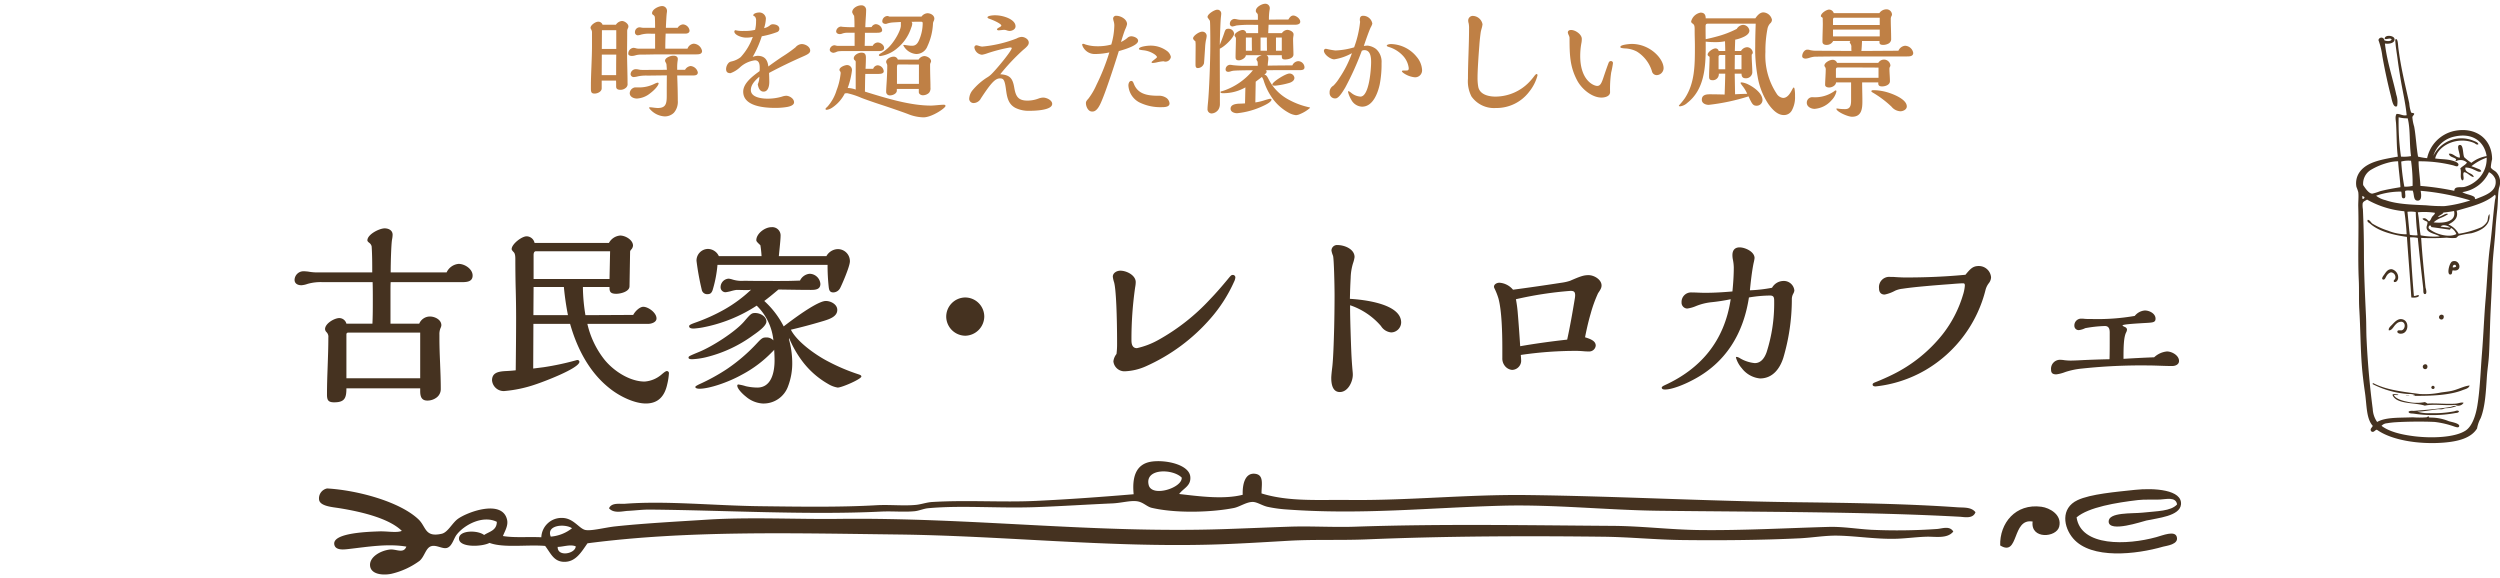 <svg xmlns="http://www.w3.org/2000/svg" xmlns:xlink="http://www.w3.org/1999/xlink" width="515" height="119" viewBox="0 0 515 119">
  <defs>
    <clipPath id="clip-path">
      <rect id="長方形_6468" data-name="長方形 6468" width="515" height="119" transform="translate(-14208 12570)" fill="#fff" stroke="#707070" stroke-width="1"/>
    </clipPath>
    <clipPath id="clip-path-2">
      <rect id="長方形_6453" data-name="長方形 6453" width="29.65" height="83.894" fill="none"/>
    </clipPath>
    <clipPath id="clip-path-3">
      <rect id="長方形_6450" data-name="長方形 6450" width="383.596" height="23.351" transform="translate(0 0)" fill="none"/>
    </clipPath>
  </defs>
  <g id="scene_text01" transform="translate(14208 -12570)">
    <g id="マスクグループ_2145" data-name="マスクグループ 2145" clip-path="url(#clip-path)">
      <g id="グループ_6312" data-name="グループ 6312" transform="translate(-13722.65 12577.385)">
        <g id="グループ_6312-2" data-name="グループ 6312" transform="translate(0 0)" clip-path="url(#clip-path-2)">
          <path id="パス_28425" data-name="パス 28425" d="M5.331,1.578c.4,3.619,1.593,7.073,2.346,10.559a4.7,4.7,0,0,1,.16,2.346c-.819.471-1.082-1.377-1.28-2.134C5.9,9.822,5.257,6.777,4.8,4.19A14.947,14.947,0,0,0,4,.885.617.617,0,0,1,5.225.938c.472.17,1.224.261,1.492-.16C6.466.274,5.71.834,5.278.618c0-.928,1.918-.713,2.026,0,.131.865-1.08,1.118-1.973.96" transform="translate(0.613 0)" fill="#453220" fill-rule="evenodd"/>
          <path id="パス_28426" data-name="パス 28426" d="M8.237.582c.394-.027.4,1.25.481,1.866.522,4.117,1.412,7.579,2.239,11.358a7.672,7.672,0,0,0,.374,1.866c.161.2.5.063.64.268.009.309-.325.389-.374.746a8.864,8.864,0,0,0,.374,1.92c.349,1.858.457,4.348.8,6.185a13.206,13.206,0,0,0,1.866.319,7.31,7.31,0,0,1,5.545-5.6c4.5-.948,7.839,1.676,7.839,5.812a10.772,10.772,0,0,0-.266,1.654c.087.406.853.721,1.12,1.013a3,3,0,0,1,.746,2.613c-.028.285-.164.563-.213.853-.219,1.28-.16,2.729-.319,4.212-.145,1.347-.292,2.767-.374,4.16-.161,2.76-.573,5.611-.64,8.425-.068,2.881-.238,5.793-.373,8.693-.137,2.951-.165,5.894-.321,8.692-.084,1.518-.33,2.986-.427,4.427-.209,3.12-.341,6.193-1.279,8.585a6.732,6.732,0,0,0-.747,2.133c-1.209,1.969-3.82,2.69-6.986,2.933-4.986.384-10.65-.5-13.651-2.667-.436.043-.637.713-1.173.321-.348-.492.206-.76.319-1.12-1.347-1.488-1.216-4.176-1.6-6.825-.264-1.822-.5-3.716-.64-5.493C.9,64.125.907,60.207.665,56.254.546,54.3.653,52.26.558,50.229c-.227-4.9.036-10-.106-15.091-.03-1.06.118-2.1,0-3.04a9.089,9.089,0,0,0-.374-1.066,3.985,3.985,0,0,1,.8-3.254C2.466,25.8,5.516,25.34,8.611,24.792c-.284-1.894-.223-4.48-.374-6.825-.046-.72-.249-1.437.107-1.973.8-.035,1.3.458,2.079.266-.228-2.49-.855-5.005-1.28-7.626-.2-1.216-.412-2.55-.586-3.893s-.446-2.78-.48-4.053A.376.376,0,0,1,8.237.582m.534,16.1a49.8,49.8,0,0,0,.48,8.106,8.015,8.015,0,0,0,2.079-.107c-.389-2.519-.1-5.436-.693-7.785a6.4,6.4,0,0,1-1.866-.213M20.4,20.633a5.759,5.759,0,0,0-4.48,4,6.434,6.434,0,0,1,8.319-3.092c.377.155.887.319.961.693-.337.235-.627-.15-.908-.266-3.271-1.37-7.312.351-8,3.2,1,.164,2.211.122,3.254.373.356.087,1.592.4,1.545.908-.052.582-.69.26-1.013.159a28.173,28.173,0,0,0-7.2-.853c0,1.6.3,3.359.374,5.067a55.281,55.281,0,0,1,6.986,1.013c.021-1.018,1.271-.63,2.079-.8a6.235,6.235,0,0,0,2.453-1.28A5.8,5.8,0,0,0,26.9,25.005a10.727,10.727,0,0,0-3.146,1.76c.36.113.754.272,1.12.427.333.14.84.225.907.639-.467.263-1.022-.168-1.547-.373a3.927,3.927,0,0,0-1.706-.427c-.216,1.2,1.627,1.071,1.706,1.973-.682-.069-1.287-.948-1.973-1.014-.467.34.246,1.532-.373,1.707-.609-.453-.082-1.823-.427-2.453.4-.472,1.037-.7,1.386-1.227a1.945,1.945,0,0,0-2.293-.266c-.186-.172.186-.307,0-.48-.452-.383-1.3-.374-1.439-1.067.795-.193,1.345.742,2.239.8.241-.6-.934-2.7.107-2.613.689.059.505,2.059.853,2.56a11.435,11.435,0,0,0,1.439,1.12A6.859,6.859,0,0,1,26.9,24.684c-.492-3.018-2.889-4.827-6.506-4.052M9.3,25.806a43.454,43.454,0,0,0,.64,5.172,6.512,6.512,0,0,0,1.707-.159,33.786,33.786,0,0,0-.321-5.173,5.6,5.6,0,0,0-2.026.16m-2.4.159a13.866,13.866,0,0,0-3.839,1.547,3.339,3.339,0,0,0-1.6,3.146c.376.536,1.1,1.729,1.867,1.76a9.726,9.726,0,0,0,1.547-.48c1.354-.368,2.843-.614,4.265-.853-.074-1.653-.37-3.538-.48-5.333a7.516,7.516,0,0,0-1.76.213m21.811,3.52a2.674,2.674,0,0,0-1.333-1.494A7.151,7.151,0,0,1,21.889,32.1c.7.477,1.826.521,2.506,1.014.113.118.028.434.266.427,1.629-.709,4.536-1.415,4.053-4.053m-18.61,2.4c-.039.667.27,1.5-.321,1.494-.542,0-.3-.86-.48-1.386a15.168,15.168,0,0,0-5.173.853,4.856,4.856,0,0,0,1.92.907c2.347.825,5.262.923,8.425,1.066a32.824,32.824,0,0,0,3.786.16,26.424,26.424,0,0,0,5.28-1.173A49.988,49.988,0,0,0,13.3,31.831c.189.966.22,2.056-.64,2.026-.93-.032-.639-1.382-1.013-2.079-.5.055-1.223-.12-1.547.106m10.612,4.054c.46,1.587-.729,2.332-1.707,2.826a4.32,4.32,0,0,1,2.133,1.92,19.557,19.557,0,0,0,4.64-1.333,3.414,3.414,0,0,0,1.227-1.174c.213-.439.076-1.138.48-1.547.3,2.4-1.864,3.47-3.733,3.947a19.712,19.712,0,0,0-2.559.48c-.284.12-.4.419-.64.48a8.5,8.5,0,0,1-1.866-.053,47.611,47.611,0,0,1-5.28.053c.2,3.3.581,7.013.907,10.239,0-.008.464,1.385-.159,1.333-.391-.033-.268-.762-.321-1.227-.355-3.131-.795-7.009-1.12-10.345a5.625,5.625,0,0,0-1.6-.106c.195,3.876.452,8.151.8,12.051.416.09.8-.333,1.067-.053-.152.468-1.262.434-1.6.374-.27-4.192-.618-8.305-.907-12.479-2.89-.4-5.814-1.146-7.572-2.72-.178-.159-.76-.394-.481-.8.442.058.619.546.961.8a14.978,14.978,0,0,0,3.2,1.441,10.035,10.035,0,0,0,3.839.746c-.075-1.454-.246-3.273-.48-4.746a19.058,19.058,0,0,1-7.679-2.4c-.4.268-.782.349-.907.8a4.191,4.191,0,0,0,.053,1.173c.126,2.853.213,5.853.213,8.906,0,4.406.231,9,.427,13.224.07,1.509.039,3,.106,4.48.233,5.11.683,9.986,1.28,14.559a5.1,5.1,0,0,0,.907,2.665c1.787-1.025,4.65-.84,7.359-.96a18.035,18.035,0,0,0,2.773,0c.261-.062.235-.114.427-.266.054.159.1.323.319.319a9.867,9.867,0,0,1,3.894.747c.453.151,2.249.431,2.133,1.013-.083.419-.608.209-.96.107a18.617,18.617,0,0,0-4.053-.961c-2.218-.118-5.694-.089-8,.054a15.812,15.812,0,0,0-1.866.212,1.655,1.655,0,0,0-1.12.534C6.8,81.432,9.2,82.04,11.917,82.384c3.582.453,8.449.3,10.665-1.173,1.378-.916,2.083-3.194,2.4-5.119.564-3.428.657-7.146.96-10.879.3-3.671.429-7.424.746-11.092.324-3.735.435-7.389.907-10.931.424-3.181.612-6.273,1.014-9.386.046-.358.284-.833,0-1.173-1.955,1.777-5.009,2.457-7.892,3.307M1.306,33.484c.309.043.415-.118.427-.374-.161-.053-.239-.189-.481-.16a1.9,1.9,0,0,1,.054.534M18,36.31c-.232.444-.838.513-1.12.907.612.054,1.56-.933,2.079-.587a7.307,7.307,0,0,1-1.547.8,4.874,4.874,0,0,0-1.439.907c2.134.217,4.713-.1,4.212-2.346A20.389,20.389,0,0,1,18,36.31m-7.413-.16c.163,1.579.288,3.2.48,4.747a6.236,6.236,0,0,0,1.6.106,47.932,47.932,0,0,1-.374-4.8,6.389,6.389,0,0,0-1.706-.054m2.133.107c.3,1.481.311,3.244.587,4.746a14.381,14.381,0,0,0,3.946.213c-.764-.5-2.536-.657-2.72-1.653-.089-.484.25-.776.16-1.333-.341-.21-.8-.3-1.014-.64.592-.362,1.022.27,1.333.533.352-.148.433-.593.64-.907s.6-.522.587-.853a14.43,14.43,0,0,0-3.52-.106M15.49,39.3c-.076-.6-.657-.3-.534.213.055.231.9.723,1.441.961,1.2.527,3.036.912,4.265.266a2.573,2.573,0,0,0-1.013-1.227c-.258-.009-.167.33-.427.321-1.227-.195-2.49-.355-3.732-.534m1.919-.106a13.751,13.751,0,0,0,2.026.213c-.43-.326-1.51-.769-2.026-.213" transform="translate(0 0.089)" fill="#453220" fill-rule="evenodd"/>
          <path id="パス_28427" data-name="パス 28427" d="M17.386,42.125c-.208.3-.05.757-.374.852-.992.3-.352-2.427.266-2.667,1.605-.622,2.288,2.282.107,1.814m0-.587a1.238,1.238,0,0,0,.693-.16c.023-.2-.1-.25-.16-.373-.4-.05-.533.178-.533.533" transform="translate(2.53 6.168)" fill="#453220" fill-rule="evenodd"/>
          <path id="パス_28428" data-name="パス 28428" d="M7.1,44.3c-.2-.4.2-.421.266-.746a.993.993,0,0,0-.907-1.227,1.518,1.518,0,0,0-.8.587c-.254.313-.393.956-.747.907-.576-.082.007-.8.16-1.014.352-.492.74-1.2,1.6-1.12a1.753,1.753,0,0,1,1.28,1.867c-.03.215-.25.913-.853.746" transform="translate(0.715 6.391)" fill="#453220" fill-rule="evenodd"/>
          <path id="パス_28429" data-name="パス 28429" d="M15.778,50.04c.165,1.018-.96.919-.96.266a.522.522,0,0,1,.96-.266" transform="translate(2.272 7.637)" fill="#453220" fill-rule="evenodd"/>
          <path id="パス_28430" data-name="パス 28430" d="M5.85,52.9c-.123-.471.4-.859.747-1.227.542-.571,1.276-1.392,2.292-.96,1.283.547.968,3.062-.746,2.88-.187-.02-.567-.156-.533-.427.054-.423.646-.195.907-.266.719-.2.9-1.574,0-1.76a1.456,1.456,0,0,0-1.173.48c-.517.437-.821,1.357-1.494,1.28" transform="translate(0.894 7.758)" fill="#453220" fill-rule="evenodd"/>
          <path id="パス_28431" data-name="パス 28431" d="M12.224,58.707c.787-.3.873.935.213.96a.5.5,0,0,1-.213-.96" transform="translate(1.826 8.995)" fill="#453220" fill-rule="evenodd"/>
          <path id="パス_28432" data-name="パス 28432" d="M22.93,62.51c-.128.619-.925.751-1.441.96-2.565,1.038-6.421,1.22-10.185,1.173.066-.112.322-.033.374-.16a3.251,3.251,0,0,0-1.386-.212,19.049,19.049,0,0,1-7.306-2.026c-.063-.07-.021-.084,0-.16.044-.01.054-.053.107-.053,2.619,1.377,5.87,1.752,9.6,2.24a16.676,16.676,0,0,0,4.373-.321c.727-.1,1.467-.176,2.133-.319,1.347-.291,2.5-.978,3.733-1.12" transform="translate(0.453 9.511)" fill="#453220" fill-rule="evenodd"/>
          <path id="パス_28433" data-name="パス 28433" d="M13.431,62.918c.021-.577.663-.494.693-.107s-.492.521-.693.107" transform="translate(2.059 9.584)" fill="#453220" fill-rule="evenodd"/>
          <path id="パス_28434" data-name="パス 28434" d="M7.722,64.077c-.155.291-.8-.072-.907.159.3.627,1.5,1.078,2.559,1.28a8.684,8.684,0,0,0,3.839.107c.131.135.367.167.48.319,1.81-.118,4.092.158,5.92,0,.557-.047,1.08-.325,1.547-.16a1.313,1.313,0,0,1-1.76.427c-2.015.208-4.4-.247-6.24.16-1.988-.7-5.921-.206-6.665-2.24.227-.271.822-.074,1.226-.053" transform="translate(0.996 9.812)" fill="#453220" fill-rule="evenodd"/>
          <path id="パス_28435" data-name="パス 28435" d="M8.853,64.3c.161-.123.55-.018.8-.053-.161.123-.55.018-.8.053" transform="translate(1.357 9.851)" fill="#453220" fill-rule="evenodd"/>
          <path id="パス_28436" data-name="パス 28436" d="M19.226,66.152a6.379,6.379,0,0,1-2.24.427c-.246.03-.487.181-.746.213-.283.035-.565-.031-.853,0-1.374.148-2.8.462-4.213.48a7.46,7.46,0,0,0,2.56.319,22.578,22.578,0,0,0,5.012-.373c.308-.06.768-.323,1.013,0-.075.355-.561.311-.852.373a26.017,26.017,0,0,1-8.426.107c-.437-.067-.971.031-1.119-.374.311-.316.83-.182,1.226-.213,2.3-.182,5.131-.421,7.412-.8.4-.067.72-.328,1.226-.16" transform="translate(1.436 10.135)" fill="#453220" fill-rule="evenodd"/>
        </g>
      </g>
      <g id="グループ_6325" data-name="グループ 6325" transform="translate(-14385.5 3577)">
        <path id="パス_28666" data-name="パス 28666" d="M-165.5-23.88h-11.52c0-2.16.12-5.92.28-6.76a5.946,5.946,0,0,0,.12-1c0-.92-.84-1.32-1.64-1.32-1.08,0-3.56,1.24-3.56,2.48,0,.16.16.32.36.48a1.258,1.258,0,0,1,.52.76c.12,1.72.12,3.64.12,5.36h-11.32A10.245,10.245,0,0,1-193.7-24a7.709,7.709,0,0,0-1.32-.12,1.838,1.838,0,0,0-1.8,1.76c0,.8.68,1.12,1.4,1.12a4.654,4.654,0,0,0,1.28-.28,9.859,9.859,0,0,1,3.08-.36h10.32c.04,1.24.04,2.48.04,3.72,0,1.6,0,3.16-.08,4.84h-5.36a1.537,1.537,0,0,0-1.44-1.16c-1.04,0-2.96,1.12-2.96,2.28a.98.98,0,0,0,.32.64,1.329,1.329,0,0,1,.36,1.08c0,3.92-.28,7.84-.28,11.76,0,1.12.24,1.6,1.48,1.6,2.16,0,2.52-.88,2.52-2.88h15.2V.56c0,1.08.24,1.96,1.48,1.96a3.136,3.136,0,0,0,1.96-.68,2.16,2.16,0,0,0,.8-1.76c0-3.48-.28-6.92-.28-10.4v-.72a3.231,3.231,0,0,1,.24-1.4,1.483,1.483,0,0,0,.16-.56c0-1.16-1.36-1.8-2.36-1.8a2.4,2.4,0,0,0-2.2,1.48h-5.92V-20.2c0-.56,0-1.12.04-1.68h14.68c1,0,2.2-.08,2.2-1.36,0-1.36-1.64-2.4-2.88-2.4A3.014,3.014,0,0,0-165.5-23.88Zm-5.44,21.8h-15.2v-9.08a.344.344,0,0,1,.32-.32h14.88Zm34.44-11.2h12.52c.64,0,1.72-.32,1.72-1.12,0-1.2-1.72-2.4-2.72-2.4-.76,0-1.72.96-2.08,1.68-3.28,0-6.56.04-9.84.04a36.808,36.808,0,0,1-.52-5.52v-.28h5.48v.2c0,.84.28,1.2,1.4,1.2.88,0,2.72-.44,2.72-1.56l.12-7.16a.823.823,0,0,1,.2-.36,1.364,1.364,0,0,0,.4-.84c0-1.2-1.6-2.08-2.64-2.08a2.925,2.925,0,0,0-2.32,1.52h-15.32a1.709,1.709,0,0,0-1.64-1.36c-1,0-3.08,1.6-3.08,2.64,0,.16.24.44.4.6.36.32.36,1.08.36,1.56,0,2.24.04,4.84.08,6.16.04,1.52.08,3.44.08,5.84,0,3.6-.04,7.2-.08,10.8-.68.08-1.28.12-2.04.16-1.68.08-2.84.4-2.84,1.92a2.417,2.417,0,0,0,2.48,2.2,26.68,26.68,0,0,0,6.56-1.4c1.36-.44,8.96-3.28,8.96-4.64a.4.4,0,0,0-.4-.36,2.029,2.029,0,0,0-.36.08,57.04,57.04,0,0,1-6.56,1.4l-2.2.28.04-9.2h7.56c1.44,5.08,3.96,10,8.2,13.32,2,1.6,5.04,3.08,7.4,3.08,2.6,0,3.88-1.56,4.4-3.92a12.641,12.641,0,0,0,.36-2.32.42.42,0,0,0-.44-.44c-.2,0-.52.24-1,.64A6.026,6.026,0,0,1-124.7-1.4c-3.04,0-6.4-2.16-8.32-4.56A18.493,18.493,0,0,1-136.5-13.28Zm4.68-14.96-.12,5.72h-15.64v-4.96c0-.32.08-.76.48-.76Zm-8.68,13.16h-7.12l.04-5.8h6.24A56.268,56.268,0,0,0-140.5-15.08Zm53.24-12.16h-9.8c.28-2.72.36-3.68.36-4.12a1.713,1.713,0,0,0-1.88-1.84c-1.4,0-3.12,1.36-3.12,2.68,0,.24.24.48.84,1.04a21.284,21.284,0,0,1,.24,2.24h-8.8a2.513,2.513,0,0,0-2.28-1.48,2.4,2.4,0,0,0-2.32,2.44,53.434,53.434,0,0,0,1.08,5.96,1.113,1.113,0,0,0,1.08.92c.48,0,.88-.04,1.16-.84a25.2,25.2,0,0,0,1-5.2h22.68a40.709,40.709,0,0,0,.24,4.6c.08.6.2,1.08.96,1.08a1.647,1.647,0,0,0,1.4-.92c.32-.6,2-4.44,2-5.48a2.481,2.481,0,0,0-2.6-2.52A2.8,2.8,0,0,0-87.26-27.24Zm6.64,24.36a39.709,39.709,0,0,1-6.32-2.68c-2.48-1.28-6.36-4-7.64-6.52,2.2-.52,4.32-1.08,6.72-1.8,1.48-.44,2.84-1,2.84-2.28,0-1.16-1.36-1.84-2.36-1.84-1.28,0-4.64,2.12-8.68,5.24a18.258,18.258,0,0,0-4-5.24c.96-.72,1.64-1.28,2.92-2.36,5.2.08,5.44.08,6.76.08.92,0,1.88-.12,1.88-1.24a2.262,2.262,0,0,0-2.24-2.08,2.455,2.455,0,0,0-1.96,1.4c-2.2.08-2.92.08-4.36.08-3.44,0-5.24,0-7.12-.04a6.338,6.338,0,0,1-2.36-.24,4.53,4.53,0,0,0-.84-.2,1.769,1.769,0,0,0-1.68,1.8,1.025,1.025,0,0,0,1.04,1,8.846,8.846,0,0,0,1-.2,8.435,8.435,0,0,1,1.24-.28c.52,0,1.52.04,2.08.04a4.528,4.528,0,0,0,.92-.08,28.108,28.108,0,0,1-5.44,4.04,37.312,37.312,0,0,1-5.88,2.68c-1.12.4-1.44.56-1.44.8,0,.48.68.48,1,.48a16.6,16.6,0,0,0,1.84-.24,30.948,30.948,0,0,0,11.08-4.48,11.551,11.551,0,0,1,3.44,7.16,1.9,1.9,0,0,0-1.52-.6c-.6,0-.84.08-1.84,1.16a35.73,35.73,0,0,1-6.24,5.36,40.594,40.594,0,0,1-5.68,3.12c-.64.32-.8.44-.8.56,0,.32.64.36.84.36,2,0,5.84-1.28,8.72-2.88a24.649,24.649,0,0,0,6.28-4.72,2.1,2.1,0,0,0,.4-.44c.04.72.08,1.44.08,2.2,0,2.44-.64,5.6-3.56,5.6a11.311,11.311,0,0,1-2.36-.28,9.3,9.3,0,0,0-1.56-.36.224.224,0,0,0-.2.24c0,.64,1.08,1.72,1.8,2.28a5.863,5.863,0,0,0,3.4,1.4,5.356,5.356,0,0,0,5.28-3.6,13.212,13.212,0,0,0,.84-4.96,18.377,18.377,0,0,0-.68-4.68l.04-.24a21.788,21.788,0,0,0,2.8,4.88,17.475,17.475,0,0,0,5.28,4.6,5.5,5.5,0,0,0,1.92.72c.88,0,4.88-1.76,4.88-2.28C-80.06-2.6-80.14-2.72-80.62-2.88Zm-19-10.88c0-1.08-1.32-1.76-2.28-1.76-.76,0-.92.12-2.32,1.76-1.88,2.16-6.52,5.12-9.24,6.24-2.12.88-2.2.92-2.2,1.2,0,.24.28.32.76.32a15.157,15.157,0,0,0,2.96-.44,27.367,27.367,0,0,0,9.56-4.48C-100.98-11.88-99.62-12.96-99.62-13.76Zm44.88-1.08a3.944,3.944,0,0,0-3.92-3.88,3.961,3.961,0,0,0-3.92,3.96,3.979,3.979,0,0,0,3.92,3.92A4,4,0,0,0-54.74-14.84Zm50.16-7.64c-1.16,1.4-2.36,2.8-3.6,4.08A42.828,42.828,0,0,1-18.9-9.96a16.124,16.124,0,0,1-4.4,1.68c-.96,0-1.12-.88-1.12-1.64a74.887,74.887,0,0,1,.76-10.88,6.291,6.291,0,0,0,.12-1.08c0-1.44-1.92-2.36-3.16-2.36-.72,0-1.56.44-1.56,1.24a5.422,5.422,0,0,0,.24,1.08c.44,1.36.64,7.16.64,12.84a16.281,16.281,0,0,1-.12,2,2.961,2.961,0,0,0-.64,1.52,2.286,2.286,0,0,0,2.48,2.04,11.736,11.736,0,0,0,4.16-1A38.315,38.315,0,0,0-8.06-14.48,30.218,30.218,0,0,0-3.3-21.92a2.505,2.505,0,0,0,.28-.88.506.506,0,0,0-.56-.56C-3.86-23.36-4.02-23.16-4.58-22.48Zm25.16,4.04c.04-1.8.08-2.88.16-4.32a11.175,11.175,0,0,1,.48-3,6.456,6.456,0,0,0,.32-1.28c0-1.68-2.12-2.48-3.52-2.48a1.147,1.147,0,0,0-1.24,1.12,4.812,4.812,0,0,0,.32,1.08c.2.56.32,6.32.32,8.16,0,2.32-.04,4.92-.08,6.56-.08,3.12-.2,6.72-.4,8.28-.08.64-.2,1.72-.2,2.2,0,1.16.24,2.88,1.76,2.88,1.68,0,2.68-2.12,2.68-3.56a5.567,5.567,0,0,0-.04-.68c-.12-1.36-.2-2.4-.28-4.24-.08-1.96-.24-6.84-.24-8.48v-.92a14.5,14.5,0,0,1,6.36,4.28,2.784,2.784,0,0,0,2.12,1.32,2.1,2.1,0,0,0,2.04-2.04C31.14-17.44,23.38-18.28,20.58-18.44Zm45.36-3.72a9.559,9.559,0,0,1-1.76.4c-3.36.52-6.68,1-10,1.44a4.009,4.009,0,0,0-2.8-1.44c-.48,0-1.12.28-1.12.84a.921.921,0,0,0,.12.36,13.542,13.542,0,0,1,.8,2.04c.68,2.48.8,7.08.8,10.24v2.04a2.412,2.412,0,0,0,.48,1.56,2.146,2.146,0,0,0,1.52.88,1.918,1.918,0,0,0,1.88-1.8c0-.28-.04-.92-.08-1.28a77.968,77.968,0,0,1,11.44-.84c.44,0,1.12.04,1.56.08a9.805,9.805,0,0,0,1,.04,1.34,1.34,0,0,0,1.44-1.2c0-.96-1.04-1.36-2.2-1.72.32-1.64.68-3.24,1.16-4.88a27.463,27.463,0,0,1,1.52-4.2c.56-.8.72-1.16.72-1.6,0-1.2-1.52-2.12-2.68-2.12C68.74-23.32,68.06-23.08,65.94-22.16Zm.96,3.72c-.48,2.92-.96,5.64-1.56,8.4-3.24.36-6.48.8-9.68,1.36-.16-2.52-.32-4.72-.52-7.08-.08-.88-.2-1.76-.36-2.6a76.148,76.148,0,0,1,11.24-1.72c.72,0,.96.2.96.92A4.408,4.408,0,0,1,66.9-18.44Zm40.64-2.28a29.489,29.489,0,0,1-4.56.52c.16-1.6.4-3.84.76-5.6a7.987,7.987,0,0,0,.2-1.04c0-1.32-1.96-2.2-3.08-2.2-.96,0-1.48.56-1.48,1.6a4.6,4.6,0,0,0,.08.84,9.078,9.078,0,0,1,.2,1.68c0,1.68-.12,3.32-.28,4.96-1.88.16-3.76.28-5.64.28-.96,0-1.92-.08-2.88-.08a1.957,1.957,0,0,0-1.96,2.04,1.215,1.215,0,0,0,1.16,1.28,6.865,6.865,0,0,0,1.84-.52,11.848,11.848,0,0,1,3.32-.8,37.676,37.676,0,0,0,3.8-.6C97.74-9.76,92.86-4.04,85.42-.64c-.28.12-.6.32-.6.48,0,.36.4.4.68.4,1.52,0,4.12-1.12,5.48-1.84,7.12-3.6,10.68-9.8,11.8-17.12a26.78,26.78,0,0,1,4.36-.4c.84,0,.84.52.84,1.24a32.873,32.873,0,0,1-1.56,10.44c-.4,1.12-1.12,2.24-2.44,2.24a7.37,7.37,0,0,1-3.04-1,1.729,1.729,0,0,0-.68-.28c-.08,0-.16.04-.16.12a5.652,5.652,0,0,0,1.2,2.2,5.377,5.377,0,0,0,3.76,2.12c2.6,0,4.08-2,4.8-4.24a42.589,42.589,0,0,0,1.76-12.16,2.306,2.306,0,0,1,.28-1.04,1.744,1.744,0,0,0,.24-.68,2.182,2.182,0,0,0-2.32-1.96A2.733,2.733,0,0,0,107.54-20.72Zm39.84-2.68c-4.16.4-8.32.56-12.48.56-.32,0-1.32-.04-1.88-.08-.48-.04-.72-.04-1.12-.04a2.119,2.119,0,0,0-2.32,2.36c0,.76.36,1.28,1.16,1.28a7.7,7.7,0,0,0,2.16-.8,5.024,5.024,0,0,1,1.52-.4c2.28-.36,6.72-.72,10-.96.92-.08,2.04-.16,2.48-.16.32,0,.36.2.36.48a8.515,8.515,0,0,1-.4,1.96,24.447,24.447,0,0,1-4.16,8.04A30.066,30.066,0,0,1,132.3-2.8c-.88.44-2.4,1.12-3.44,1.52-.4.16-.6.28-.6.48,0,.36.36.4.64.4a25.912,25.912,0,0,0,10.24-3.36,26.605,26.605,0,0,0,12.4-16.6,3.817,3.817,0,0,1,.64-1.28,2.086,2.086,0,0,0,.48-1.24,2.529,2.529,0,0,0-2.52-2.32C148.9-25.2,148.42-24.64,147.38-23.4Zm38.88,17c-2.12.08-4.36.2-6.32.32,0-2.44.04-4.4.52-5.4a1.5,1.5,0,0,0,.2-.6c0-.28-.2-.48-.52-.6-.12-.04-.4-.2-.4-.28,0-.24,2.88-.4,4.96-.52,1.32-.08,1.84-.12,1.84-.88,0-1.04-1.24-1.68-2.2-1.68a2.938,2.938,0,0,0-2.08,1.12,44.792,44.792,0,0,1-8.72.64c-.8,0-1.24,0-1.6-.04a6.545,6.545,0,0,0-.8-.04,1.4,1.4,0,0,0-1.32,1.48.883.883,0,0,0,.96.88,4.088,4.088,0,0,0,1.28-.4,26.021,26.021,0,0,1,4.04-.44c.84,0,1,.64,1,1.32v1.84c0,1.2,0,2.44-.04,3.68-2.08.04-4.28.12-5.84.2-.68.04-1.6.08-2.24.08a11.327,11.327,0,0,1-1.2-.08,6.011,6.011,0,0,0-.8-.08,1.851,1.851,0,0,0-1.96,2.04c0,.68.32.96,1.08.96a7.72,7.72,0,0,0,1.84-.48,15.782,15.782,0,0,1,3.48-.72,114.751,114.751,0,0,1,13.4-.64c1.72,0,3.44.12,5.16.12.6,0,1.4-.28,1.4-1.04,0-1.16-1.48-1.96-2.48-1.96A4.463,4.463,0,0,0,186.26-6.4Z" transform="translate(435 9073)" fill="#453220"/>
        <path id="パス_28665" data-name="パス 28665" d="M-115.875-11.975h-4.575c0-1.025.025-2.075.075-3.1h4.075c.4,0,.85-.15.85-.625a1.464,1.464,0,0,0-1.35-1.275,1.44,1.44,0,0,0-1.1.7h-2.425c.025-.925.125-2.6.175-2.975a3.733,3.733,0,0,0,.05-.425.992.992,0,0,0-1-1.075c-.7,0-2.075.65-2.075,1.475,0,.15.075.25.275.375a.618.618,0,0,1,.3.475c.025.25.05,1.225.05,2.15h-2.475a2.6,2.6,0,0,1-.375-.05,2.331,2.331,0,0,0-.35-.05.988.988,0,0,0-.95.975.607.607,0,0,0,.575.675,2.717,2.717,0,0,0,.7-.15,6.462,6.462,0,0,1,2.1-.175h.775v3.075h-3.4a2.044,2.044,0,0,1-.525-.075,2.386,2.386,0,0,0-.525-.1,1.2,1.2,0,0,0-1.075,1.225c0,.35.45.45.725.45a2.618,2.618,0,0,0,.75-.125,3.85,3.85,0,0,1,1.075-.15c1.35,0,2.725-.05,4.075-.05h7.375c.525,0,1.2-.025,1.2-.7A1.841,1.841,0,0,0-114.6-13,1.513,1.513,0,0,0-115.875-11.975Zm-.5,4.35H-118V-8.3a9.322,9.322,0,0,1,.075-1.05,3.757,3.757,0,0,0,.05-.5c0-.5-.4-.675-.925-.675-.6,0-1.7.425-1.7,1.025a.745.745,0,0,0,.125.35,1.114,1.114,0,0,1,.175.475l.075,1.05c-1.525.025-2.575.025-4.575.025h-.575a2.882,2.882,0,0,1-.65-.075,3.018,3.018,0,0,0-.625-.075,1.087,1.087,0,0,0-1.05,1.025.643.643,0,0,0,.675.6,4.366,4.366,0,0,0,.85-.15,8.273,8.273,0,0,1,2-.15l3.95-.05c-.025,1.375-.025,2.55-.025,4.175,0,1.6-.15,2.55-1.85,2.55a7.447,7.447,0,0,1-.825-.075c-.375-.05-.65-.075-.75-.075-.175,0-.2.025-.2.1a.379.379,0,0,0,.1.2,4.327,4.327,0,0,0,3.025,1.575,2.636,2.636,0,0,0,1.975-.75,3.407,3.407,0,0,0,.8-2.475c0-1.5-.05-3.475-.125-5.2h3.2c.525,0,1.05-.05,1.05-.65a1.683,1.683,0,0,0-1.475-1.3A1.507,1.507,0,0,0-116.375-7.625Zm-5.45,2.775c0-.075-.125-.125-.225-.125a3.048,3.048,0,0,0-.5.175,7.016,7.016,0,0,1-3.65.8h-.475a1.282,1.282,0,0,0-1.1,1.2c0,.75.825,1.1,1.475,1.1a4.738,4.738,0,0,0,2.725-1.075C-122.6-3.5-121.825-4.425-121.825-4.85Zm-8.8-12.05h-2.75a.9.9,0,0,0-.95-.625c-.5,0-1.525.7-1.525,1.25a.767.767,0,0,0,.125.325,1.306,1.306,0,0,1,.175.525v2.9c0,2.425-.225,5.95-.225,8.05v.725c0,.75.125,1.025.775,1.025.6,0,1.45-.4,1.45-1.075V-5.4h2.95c.025.275.025.45.025,1.025v.2c0,.6.475.675.925.675a1.622,1.622,0,0,0,1-.35.993.993,0,0,0,.425-.975c0-2.125-.1-4.25-.1-6.375,0-1.25.025-2.525.025-3.775V-15.5a1.274,1.274,0,0,1,.125-.625.863.863,0,0,0,.125-.45c0-.525-.775-1.1-1.325-1.1A1.658,1.658,0,0,0-130.625-16.9Zm.075,4.975h-2.975l.025-3.85h2.95Zm0,1.175c-.025,1.4-.025,2.825-.025,4.225h-2.975l.025-4.225Zm36.925-1.5a28.086,28.086,0,0,1-2.8,1.975c-1.15.775-2.175,1.5-2.8,1.975-.15-1.375-.75-2.2-2.225-2.2a3.322,3.322,0,0,0-1,.225,21.533,21.533,0,0,0,1.875-4.25A18.3,18.3,0,0,0-97.4-15.4a.7.7,0,0,0,.45-.65c0-.725-.8-.95-1.375-.95a.873.873,0,0,0-.6.25,2.783,2.783,0,0,1-1.175.55,7.318,7.318,0,0,0,.375-2.025,1.353,1.353,0,0,0-1.475-1.2c-.275,0-1.125.175-1.125.575,0,.075.075.15.325.25a1.237,1.237,0,0,1,.25.925,7.429,7.429,0,0,1-.2,1.825,9.15,9.15,0,0,1-2.35.225,6.592,6.592,0,0,1-1.475-.1.588.588,0,0,0-.2-.05.257.257,0,0,0-.25.275c0,.7,1.475,1.25,2.4,1.25a5.31,5.31,0,0,0,1.4-.15,12,12,0,0,1-2.5,4.175,4.679,4.679,0,0,1-1.85.875,1.348,1.348,0,0,0-.55.225,1.934,1.934,0,0,0-.6,1.35c0,.6.3.85.9.85a5.6,5.6,0,0,0,1.9-1.15,5.611,5.611,0,0,1,3.15-1.5c.85,0,.975.825.975,1.5a7.025,7.025,0,0,1-.025.725c-1.3.95-3.375,2.45-3.375,4.225,0,3.05,4.375,3.35,6.6,3.35a14.05,14.05,0,0,0,2.5-.2c.525-.1,1.375-.35,1.375-.95,0-.775-.95-1.35-1.65-1.35A3.026,3.026,0,0,0-96.4-2.1a10.4,10.4,0,0,1-3.025.425c-1.125,0-3.4-.25-3.4-1.775,0-1.15.95-2.05,1.75-2.75a3.671,3.671,0,0,1-.325,1.55c.1.675.4,1.525,1.2,1.525.975,0,1.175-1.25,1.175-1.975,0-.625-.025-1.25-.05-1.875,2.25-1.2,4.525-2.3,6.85-3.325,1.025-.45,1.625-.725,1.625-1.275,0-.825-1.025-1.35-1.75-1.35A1.8,1.8,0,0,0-93.625-12.25Zm25.95-6.325h-6.5a.57.57,0,0,1-.275-.075.9.9,0,0,0-.275-.05,1.11,1.11,0,0,0-1.025,1.075c0,.4.375.55.7.55a1.048,1.048,0,0,0,.375-.1,5.419,5.419,0,0,1,1.075-.2l1.675-.1v.75c0,1.025-1.45,3.575-2.775,4.725a8.768,8.768,0,0,1-1.475,1.05c-.1.05-.275.2-.275.3,0,.15.175.2.3.2a6.891,6.891,0,0,0,3.55-1.675,8.911,8.911,0,0,0,2.8-4.15,2.582,2.582,0,0,0,.225-.85.45.45,0,0,0-.175-.375c.775-.025,1.25-.025,1.875-.025.25,0,.45,0,.45.3a8.8,8.8,0,0,1-.75,3.5c-.275.625-.65,1.15-1.4,1.15h-.25c-.175,0-1.05-.125-1.2-.15a1.653,1.653,0,0,0-.275-.025c-.05,0-.125,0-.125.075a3.266,3.266,0,0,0,2.65,1.8,2.45,2.45,0,0,0,2.325-1.6,12.4,12.4,0,0,0,1.15-4.75,1.589,1.589,0,0,1,.15-.45,1.342,1.342,0,0,0,.125-.475c0-.725-.8-1.125-1.425-1.125A1.642,1.642,0,0,0-67.675-18.575Zm-.6,8.85H-72.55a.875.875,0,0,0-.9-.6c-.55,0-1.5.45-1.5,1.075a.709.709,0,0,0,.1.325.93.93,0,0,1,.125.5c0,1.05-.075,2.675-.15,3.725-.05.725-.075,1.3-.075,1.625a.73.73,0,0,0,.8.725c.55,0,1.4-.35,1.4-1v-.325h4.525v.65c0,.4.45.65.825.65a1.861,1.861,0,0,0,1.275-.5,1.46,1.46,0,0,0,.3-1.1c0-.325,0-.875-.025-1.575-.025-.8-.05-2.175-.05-3.025a1.048,1.048,0,0,1,.125-.55.559.559,0,0,0,.075-.25c0-.625-.85-1.075-1.4-1.075A1.535,1.535,0,0,0-68.275-9.725Zm-9.45-2.825h-1.65c.025-.625.05-1.8.05-2.7h2.45c.4,0,1.1,0,1.1-.55a1.39,1.39,0,0,0-1.3-1.225,1.056,1.056,0,0,0-.875.6c-.425.025-.875.025-1.3.025.025-.65.075-1.625.125-2.275.025-.375.05-1,.05-1.275a.947.947,0,0,0-1.05-.95c-.725,0-1.825.575-1.825,1.425a2.4,2.4,0,0,0,.4.725c.075.775.075,1.575.075,2.35a22.661,22.661,0,0,1-2.475-.075,2.331,2.331,0,0,0-.35-.05,1.09,1.09,0,0,0-.95.975c0,.4.4.575.75.575a1.486,1.486,0,0,0,.55-.125,3.007,3.007,0,0,1,1.1-.15h1.4v2.7h-3.525a2.481,2.481,0,0,1-.375-.075.9.9,0,0,0-.275-.05,1.04,1.04,0,0,0-.95.925c0,.375.45.625.775.625a2.32,2.32,0,0,0,.6-.175,1.318,1.318,0,0,1,.375-.125,6.129,6.129,0,0,1,.8-.05h7.475c.45,0,1.175-.05,1.175-.65,0-.625-.75-1.125-1.325-1.125A1.224,1.224,0,0,0-77.725-12.55Zm-1.6,9.425c.025-1.225.025-2.425.075-3.65h2.625c.4,0,1.175,0,1.175-.55A1.341,1.341,0,0,0-76.7-8.55a1.041,1.041,0,0,0-.925.725H-79.2c.05-.775.075-1.775.075-2.3,0-.7-.2-1.025-.925-1.025-.625,0-1.575.475-1.575,1.175a.557.557,0,0,0,.25.425.4.4,0,0,1,.15.375V-3.55a5.373,5.373,0,0,0-1.65-.325A16.413,16.413,0,0,0-82-7.45a1.023,1.023,0,0,0-.975-1.15c-.475,0-1.6.425-1.6,1a.494.494,0,0,0,.15.3.651.651,0,0,1,.1.375A13.034,13.034,0,0,1-85.15-3.45a8.988,8.988,0,0,1-1.875,3.4c-.15.125-.425.4-.425.475,0,.15.125.2.25.2A2.714,2.714,0,0,0-86.025.15a7.7,7.7,0,0,0,2.55-2.9,3.388,3.388,0,0,1,.5-.05,15.921,15.921,0,0,1,2.9.95c.825.325,2.325.85,3.925,1.375,2.15.7,4.45,1.5,5.65,1.95a9.059,9.059,0,0,0,3.225.7c1.75,0,4.55-1.925,4.55-2.35,0-.2-.2-.25-.35-.25-.275,0-1,.05-1.2.075-.5.05-1.125.1-1.45.1C-70-.25-74.8-1.725-79.325-3.125Zm11.125-1.6h-4.525V-7.95c0-.45.025-.775.25-.775L-68.2-8.7ZM-53.6-18.1c.7.25,2.375.975,2.375,1.375,0,.1-.2.25-.4.35-.15.075-.5.3-.5.375,0,.175.175.25.325.25.075,0,.375-.025.575-.05s.475-.05.6-.05a1.841,1.841,0,0,1,.575.125,2.2,2.2,0,0,0,.5.1c.55,0,1.25-.325,1.25-.95,0-1.025-1.25-1.65-2.1-1.925a6.833,6.833,0,0,0-2.25-.35c-.25,0-1.425.075-1.425.425C-54.075-18.3-53.925-18.2-53.6-18.1Zm2.15,11.4a42.8,42.8,0,0,1,4.7-5c.925-.75,1.175-1.1,1.175-1.525,0-.7-.85-1.175-1.475-1.175a2.452,2.452,0,0,0-1.025.325A25.957,25.957,0,0,1-55.2-12.4a4.18,4.18,0,0,1-.725-.175,1.856,1.856,0,0,0-.45-.1.445.445,0,0,0-.4.475A1.729,1.729,0,0,0-55.2-10.725a6.223,6.223,0,0,0,1.175-.325,32.814,32.814,0,0,1,4.6-1.175c.1,0,.35.025.35.125,0,.575-3.375,4.65-4.325,5.5a4.393,4.393,0,0,1-.825.6A13.042,13.042,0,0,0-57.1-3.475,3.044,3.044,0,0,0-57.85-1.6a.9.9,0,0,0,.975.825,1.74,1.74,0,0,0,1.45-.975c1.95-2.95,2.875-4.1,3.9-4.1a.929.929,0,0,1,.575.125c.35.225.525.95.675,2.1.2,1.525.425,3.05,1.95,3.85a6.151,6.151,0,0,0,2.925.6c.95,0,4.65-.075,4.65-1.425,0-.775-1.175-1.3-1.875-1.3a3.181,3.181,0,0,0-.875.175,6.394,6.394,0,0,1-2.35.45c-1.9,0-2.4-.875-2.7-2.6C-48.875-5.825-49.4-6.575-51.45-6.7Zm35.15-3.575a2.039,2.039,0,0,0-.8-1.225,5.657,5.657,0,0,0-3.425-1.1c-.625,0-2.35.2-2.35.675,0,.15.225.2.85.275a5.023,5.023,0,0,1,2.375.85,1.732,1.732,0,0,1,.5.525c0,.1-.15.25-.55.55-.45.35-.575.475-.575.55,0,.125.15.15.25.15A5.493,5.493,0,0,0-19.2-9.15a9.12,9.12,0,0,1,1.3-.225.371.371,0,0,1,.175.025,1.255,1.255,0,0,0,.3.05A1.133,1.133,0,0,0-16.3-10.275ZM-17.425-1.95A2.675,2.675,0,0,0-18.9-2.275c-2.425,0-4.225-.425-5.025-2.45-.15-.4-.275-.6-.525-.6-.45,0-.6.575-.6.925A4.221,4.221,0,0,0-22.825-.925a9.775,9.775,0,0,0,4.7,1c.525,0,1.55-.025,1.55-.775A1.545,1.545,0,0,0-17.425-1.95Zm-9.15-11.4c.2-.675.65-2.1.875-2.625a4.494,4.494,0,0,0,.375-1.05c0-1.025-1.3-1.725-2.225-1.725a.6.6,0,0,0-.65.55,2.817,2.817,0,0,0,.125.6,3.175,3.175,0,0,1,.125.85,14.8,14.8,0,0,1-.625,3.925,10.356,10.356,0,0,1-2.9.35,8.053,8.053,0,0,1-2.475-.375,1.348,1.348,0,0,0-.4-.125c-.125,0-.225.05-.225.2a2.085,2.085,0,0,0,.325.7,2.7,2.7,0,0,0,2.35,1.2,14.169,14.169,0,0,0,2.925-.325,45.238,45.238,0,0,1-2.65,6.675A13.822,13.822,0,0,1-33.275-1.7c-.5.55-.525.7-.525.95,0,.675.45,1.725,1.25,1.725h.125c.9,0,1.5-1.325,1.8-2.025.6-1.4,1.1-2.85,1.6-4.3.7-2.025,1.375-4.125,2-6.125,1.825-.5,3.975-1.275,3.975-2.125,0-.6-.925-.925-1.425-.925a1.2,1.2,0,0,0-.825.375A6.086,6.086,0,0,1-26.575-13.35ZM12.075.075A15.475,15.475,0,0,1,8.1-1.4,9.84,9.84,0,0,1,3.925-5.5c-.475-.95-.6-1.075-.975-1.075.475-.45.475-.525.475-.65a.3.3,0,0,0-.2-.3C4.2-7.55,5.675-7.55,10.2-7.55c.7,0,1.025-.125,1.025-.6A1.32,1.32,0,0,0,9.9-9.4a1.426,1.426,0,0,0-1.175.875c-1.7,0-3.975.025-5.075.05,0-.125.05-.675.075-.875a5.149,5.149,0,0,0,.05-.65.687.687,0,0,0-.375-.625H6.55c0,.65.025.875.7.875.575,0,1.7-.225,1.7-1.025,0-.625-.075-2.4-.075-3.225,0-.05.025-.325.05-.475a2.552,2.552,0,0,0,.05-.45c0-.575-.875-.925-1.3-.925a1.453,1.453,0,0,0-1.1.675H3.75L3.825-16.9H9.2c.425,0,1.15-.05,1.15-.625,0-.65-.875-1.275-1.425-1.275-.475,0-.75.375-1.025.825-1.325,0-2.675,0-4,.025a11.535,11.535,0,0,1,.125-1.95,2.047,2.047,0,0,0,.05-.4.9.9,0,0,0-.95-.925c-.675,0-1.925.675-1.925,1.45,0,.225.05.3.375.65a2.639,2.639,0,0,1,.05.625v.575h-3.7a4.348,4.348,0,0,1-.625-.1,3.913,3.913,0,0,0-.5-.075,1.006,1.006,0,0,0-.95.975.532.532,0,0,0,.55.575,4.823,4.823,0,0,0,.8-.2,25.366,25.366,0,0,1,3.75-.125h.725v1.7H-.775a.741.741,0,0,0-.775-.65c-.4,0-1.625.575-1.625,1.1a.323.323,0,0,0,.1.25.669.669,0,0,1,.175.55c0,.75-.075,2.825-.075,3.675,0,.5.175.675.7.675.45,0,1.375-.45,1.425-1.05H2.425c-.4.125-1.1.45-1.1.875,0,.05.025.1.1.225a1.493,1.493,0,0,1,.15.275c.025.425.025.525.025.8h-2a21.881,21.881,0,0,1-3.125-.125A4.4,4.4,0,0,0-4.1-8.65a.945.945,0,0,0-.925.95c0,.35.25.5.575.5a2.188,2.188,0,0,0,.475-.1,2.834,2.834,0,0,1,.8-.15c.725-.05,2.25-.075,3.5-.075H.6a13.306,13.306,0,0,1-6.325,4.3c-.275.05-.35.075-.35.225,0,.2.425.2.55.2A9.13,9.13,0,0,0-.95-4L-1.025-.7c-.325.025-.875.05-1.05.05C-3.075-.625-4-.425-4,.4c0,.675.8.925,1.35.925A16.37,16.37,0,0,0,2.65-.15c1-.45,1.775-.95,1.775-1.325,0-.175-.2-.175-.325-.175a12.273,12.273,0,0,0-1.25.35A10.207,10.207,0,0,1,1.1-.9l.075-4.275c.4-.3.9-.675,1.275-.975a2.8,2.8,0,0,1,.375.775A12.678,12.678,0,0,0,4.3-2.225,10.108,10.108,0,0,0,7.925,1.2a3.9,3.9,0,0,0,1.55.525A2.385,2.385,0,0,0,10.3,1.5,7.342,7.342,0,0,0,12.375.225C12.375.175,12.375.15,12.075.075ZM6.55-11.55H5.35v-2.725h1.2Zm-3.05,0H2.175v-2.725h1.3C3.475-13.375,3.475-12.85,3.5-11.55Zm-3.1,0H-.85v-2.725H.375C.375-13.375.375-12.825.4-11.55ZM9.15-5.975A1,1,0,0,0,8.1-6.85c-.75,0-3.5,1.725-3.5,2.25,0,.25.4.25.575.25A15.708,15.708,0,0,0,8.2-4.95C8.725-5.15,9.15-5.45,9.15-5.975ZM-6.225-12.75c.05-2.425.15-5.125.25-5.875.025-.175.05-.5.05-.55A.787.787,0,0,0-6.75-20c-.55,0-2,.875-2,1.5,0,.075.025.125.35.575a.751.751,0,0,1,.15.275c.025.125.05,1,.05,1.425.025,1.225.025,2.05.025,3.35,0,3.55-.25,9.8-.475,11.95-.075.775-.1,1.1-.1,1.325a.864.864,0,0,0,.85.975,1.808,1.808,0,0,0,1.45-.9,2.167,2.167,0,0,0,.25-1.1c0-3.675-.025-7.675-.025-11.35,1.025-.425,2.95-2.35,2.95-3.1a1.125,1.125,0,0,0-1.175-1c-.5,0-.625.15-.85.85C-5.575-14.4-5.9-13.575-6.225-12.75Zm-5.025-.75a6.24,6.24,0,0,1,.05.625c0,1.35-.025,2.7-.025,4.05,0,.45,0,.85.5.85a1.371,1.371,0,0,0,1.25-1c.05-.525.075-.875.225-3.225a10.523,10.523,0,0,1,.175-1.525,5.027,5.027,0,0,0,.15-.85.88.88,0,0,0-.95-.9c-.6,0-1.85.85-1.85,1.375C-11.725-13.9-11.45-13.625-11.25-13.5Zm46.7,5.95a4.551,4.551,0,0,0-1.1-2.725,7.028,7.028,0,0,0-5.275-2.65c-.275,0-.9.075-.9.35,0,.075.175.175.425.25a6.581,6.581,0,0,1,2.875,1.775A4.516,4.516,0,0,1,32.7-7.975c0,.375-.1.5-.475.5h-.5c-.275,0-.425.025-.425.175,0,.075.125.2.325.35a4.826,4.826,0,0,0,2.35.875A1.432,1.432,0,0,0,35.45-7.55Zm-12-4.975c.275-.85,1.075-3.15,1.425-3.85a3.115,3.115,0,0,0,.325-.75,1.917,1.917,0,0,0-1.9-1.625c-.475,0-.675.275-.675.8a1.026,1.026,0,0,0,.025.275.692.692,0,0,1,.025.225,21.354,21.354,0,0,1-1.225,5.2,15.517,15.517,0,0,1-3.85.65,14.82,14.82,0,0,1-1.5-.25,4.1,4.1,0,0,0-.475-.1.407.407,0,0,0-.4.375c0,.825,1.375,1.8,2.125,1.8A10.646,10.646,0,0,0,21-11.05a22.388,22.388,0,0,1-2.625,5.175,8.143,8.143,0,0,1-1.2,1.525A1.532,1.532,0,0,0,16.4-2.925a1.113,1.113,0,0,0,1.075,1.2H17.6c.6,0,1.3-1.025,2.025-2.25a59.388,59.388,0,0,0,3.4-7.55,1.05,1.05,0,0,1,.525-.15c1.3,0,1.4,1.525,1.4,2.475,0,1.35-.375,7.1-2.2,7.1a3.3,3.3,0,0,1-1.9-.775,2.728,2.728,0,0,0-.525-.35c-.1,0-.125.075-.125.175a5.412,5.412,0,0,0,.625,1.525,2.628,2.628,0,0,0,2.25,1.5c2.25,0,3.25-2.775,3.65-4.6a21.649,21.649,0,0,0,.375-4.4,3.526,3.526,0,0,0-1.1-2.85,3.459,3.459,0,0,0-1.75-.725A4.332,4.332,0,0,0,23.45-12.525Zm23.8-.175c.05-.75.15-1.75.275-2.625.025-.175.125-.575.175-.75A5.234,5.234,0,0,0,47.9-17a2.109,2.109,0,0,0-1.975-1.725.946.946,0,0,0-.975.975,2.13,2.13,0,0,0,.1.575,4.951,4.951,0,0,1,.075,1.05c0,3.45-.225,6.9-.225,10.35a6.807,6.807,0,0,0,.725,3.65A5.688,5.688,0,0,0,50.65.25a8.447,8.447,0,0,0,6.9-3.4,8.819,8.819,0,0,0,1.675-3.325c0-.1-.025-.275-.175-.275-.125,0-.3.175-.475.4A13.247,13.247,0,0,1,57.55-5.125,9.705,9.705,0,0,1,50.575-2.1c-1.4,0-3.225-.4-3.55-2a10.253,10.253,0,0,1-.15-1.95C46.875-7.525,47.075-10.475,47.25-12.7ZM83.775-6.525A1.458,1.458,0,0,0,85.2-7.95c0-1.95-2.775-5-6.575-5-.35,0-2.325.15-2.325.6,0,.175.025.25.9.325a5.716,5.716,0,0,1,2.5.65,7.27,7.27,0,0,1,3.1,4.05A1,1,0,0,0,83.775-6.525Zm-9.85-2.65c-.15.325-.7,1.9-1.075,3.025-.425,1.3-.7,1.85-1.325,1.85-.725,0-3.5-1.125-3.5-6.175a14.867,14.867,0,0,1,.225-2.55,4.306,4.306,0,0,0,.1-.975c0-.925-1.325-1.825-2.2-1.825-.325,0-.675.125-.675.525a1.743,1.743,0,0,0,.15.475,1.968,1.968,0,0,1,.2.575c0,3.6.075,6,1.575,8.825.95,1.8,3.075,3.525,5,3.525.7,0,1.775-.25,1.775-1.125A23.409,23.409,0,0,1,74.4-7.05a18.626,18.626,0,0,0,.375-1.975.43.43,0,0,0-.4-.4A.5.5,0,0,0,73.925-9.175Zm30.175-9.05H93.875c0-.8-.35-1.175-1.05-1.175a2.445,2.445,0,0,0-1.95,1.825.534.534,0,0,0,.3.425c.4.275.425.55.425,1.4,0,1.2.05,2.2.05,3.225,0,3.95,0,7.575-2.05,10.725A13.594,13.594,0,0,1,88.45-.375a.318.318,0,0,0-.1.175c0,.075.125.1.275.1a2.608,2.608,0,0,0,1.45-.7c3.5-2.725,3.8-7.275,3.8-11.475v-1.15a16.41,16.41,0,0,0,1.9.1A9.564,9.564,0,0,0,97.85-13.5c.025.65.05,1.5.05,2H96.55a.651.651,0,0,0-.7-.525c-.475,0-1.575.725-1.575,1.275,0,.175.15.3.4.45,0,1.375-.1,2.75-.1,4.125,0,.6.275.7.8.7a1.24,1.24,0,0,0,1.2-1.35H97.9c-.025,1.4-.075,2.975-.125,4.3-1-.025-2.075-.05-3.1-.05-.9,0-1.6.225-1.6,1.125,0,.75.8,1.05,1.425,1.05a42.661,42.661,0,0,0,8.2-1.75,10.153,10.153,0,0,0,.475,1c.325.625.575.925,1.125.925a1.188,1.188,0,0,0,1.275-1.125c0-1.475-1.875-2.725-2.825-3.2a4.28,4.28,0,0,0-1.425-.475c-.175,0-.275.025-.275.15a4.772,4.772,0,0,0,.475.675,7.2,7.2,0,0,1,.9,1.525c-1,.025-1.725.05-2.5.1l-.075-4.25h1.4c.025.625.225.95.9.95a1.292,1.292,0,0,0,1.325-1.175c0-1.2-.125-2.4-.125-3.575v-.125a.6.6,0,0,0,.225-.425,1.215,1.215,0,0,0-1.175-1.1,1.532,1.532,0,0,0-1.25.775H99.875q.038-1.275.075-2.325a7.742,7.742,0,0,0,1.9-.65c.625-.325,1.025-.725,1.025-1.225a1.338,1.338,0,0,0-1.375-1.175,1.675,1.675,0,0,0-1.225.825,20.285,20.285,0,0,1-4.125,1.575c-.625.175-1.55.4-2.275.55-.025-.9-.025-1.85-.025-2.625,0-.4.075-.575.5-.575h9.825c-.05,1.45-.1,3.1-.1,4.65a31.112,31.112,0,0,0,.5,6.275A14.52,14.52,0,0,0,106.75-.625C107.475.4,108.575,1.7,109.95,1.7a1.819,1.819,0,0,0,1.625-.875,5.559,5.559,0,0,0,.7-3,7.7,7.7,0,0,0-.1-1.525c-.025-.1-.075-.275-.175-.275-.075,0-.225.25-.325.45-.375.725-.95,1.7-1.85,1.7a1.806,1.806,0,0,1-1.35-.9,14.228,14.228,0,0,1-2.3-8.55,23.809,23.809,0,0,1,.425-4.8,2.283,2.283,0,0,1,.525-1.075,1.034,1.034,0,0,0,.4-.775,1.922,1.922,0,0,0-1.75-1.525C105.025-19.45,104.5-18.8,104.1-18.225Zm-2.85,10.5h-1.4l.025-2.95h1.375Zm-3.35,0H96.525v-2.65a.351.351,0,0,1,.35-.3H97.9Zm35.675-3.825-7.625.05c.075-.775.1-1.375.125-2.05h3.6v.3c0,.425.4.5.75.5a2.323,2.323,0,0,0,1.15-.3,1.053,1.053,0,0,0,.5-1.025c0-1.325-.075-2.65-.075-4a1.229,1.229,0,0,1,.1-.525.807.807,0,0,0,.15-.45A1.134,1.134,0,0,0,131-20.075a1.771,1.771,0,0,0-1.35.775h-9.4a1.021,1.021,0,0,0-.95-.725c-.55,0-1.7.75-1.7,1.35,0,.075.075.15.175.2s.2.15.2.2L118-17.15c0,1-.075,2.5-.075,3.75,0,.475.4.65.8.65a1.477,1.477,0,0,0,1.4-.8H123.7a.314.314,0,0,0-.15.275.466.466,0,0,0,.125.25,1.1,1.1,0,0,1,.2.775c0,.25,0,.5.025.75l-7.175-.05a5.184,5.184,0,0,1-1.325-.125,1.969,1.969,0,0,0-.575-.1c-.65,0-1.075.775-1.075,1.35,0,.35.375.5.7.5a3.259,3.259,0,0,0,.825-.175,4.594,4.594,0,0,1,1.075-.225c1.7-.025,4.55-.05,5.85-.05h13.175c.525,0,1.25-.025,1.25-.725a1.767,1.767,0,0,0-1.7-1.475A1.685,1.685,0,0,0,133.575-11.55Zm-3.85-5.3H120.1v-1.175c0-.125.1-.325.25-.325h9.375Zm0,2.35H120.1v-1.4h9.625ZM132.15-.025a2.521,2.521,0,0,0,1.825.95c.55,0,1.325-.35,1.325-1,0-1.375-2.4-2.375-3.575-2.775a10.73,10.73,0,0,0-3.25-.575c-.225,0-.475.025-.475.225,0,.075.125.175.25.25A20.906,20.906,0,0,1,132.15-.025ZM129.425-9.05h-8.5a.926.926,0,0,0-.95-.625c-.55,0-1.65.575-1.65,1.2a.466.466,0,0,0,.125.25.939.939,0,0,1,.15.65c0,.725-.125,2.35-.125,3.05,0,.425.475.55.825.55.6,0,1.375-.4,1.425-1.05h3.1v3.5c0,.9,0,2-1.2,2A9.238,9.238,0,0,1,121.3.4a3.424,3.424,0,0,0-.4-.05c-.075,0-.1.025-.1.075,0,.55,2.3,1.625,3.225,1.625,1.975,0,2.125-1.65,2.125-3.2,0-1.3-.05-2.575-.05-3.875h3.325V-4.8c0,.5.375.6.8.6.625,0,1.6-.3,1.6-1.075,0-.875-.1-1.725-.1-2.575a.625.625,0,0,1,.075-.325.744.744,0,0,0,.125-.375,1.338,1.338,0,0,0-1.375-1.175A1.394,1.394,0,0,0,129.425-9.05Zm.05,3.075H120.7v-1.65c0-.425.15-.475.475-.475,3,0,5.8,0,8.3.025ZM120.8-3.125c0-.1,0-.25-.15-.25a.6.6,0,0,0-.275.15,6.862,6.862,0,0,1-4.425,1.25,1.129,1.129,0,0,0-1.25,1.15c0,.825.9,1.25,1.6,1.25a5.13,5.13,0,0,0,3.5-1.775A3.8,3.8,0,0,0,120.8-3.125Z" transform="translate(435 9015)" fill="#bf8045"/>
        <g id="グループ_6302" data-name="グループ 6302" transform="translate(243.202 9088)">
          <g id="グループ_6301" data-name="グループ 6301" clip-path="url(#clip-path-3)">
            <path id="パス_28398" data-name="パス 28398" d="M177.216,6.764c4.167.481,9.19,1.159,13.08.158-.08-2.153.473-4.512,2.475-4.331,1.972.18,1.394,2.224,1.4,4.054,5.611,1.752,11.86,1.274,17.909,1.348,12.326.148,24.378-1.158,36.672-1.013,18.5.222,36.961,1.254,56.183,1.486,11.031.133,22.373.314,32.609,1.039,1.231.087,2.836-.1,3.7,1.014-.511,1.416-2.3.981-3.243.93-19.374-1.052-41.423-.984-61.838-1.23-10.9-.132-21.85-1.341-32.608-1.039-15.178.423-28.84,1.913-44.422.756a27.181,27.181,0,0,1-3.708-.529c-1.141-.257-2.139-.995-3.056-1.007-1.3-.014-2.7,1.009-3.892,1.246-4.539.9-11.94,1.146-16.956-.043-.933-.221-1.706-1.125-2.891-1.327-1.421-.24-3.249.335-5.173.422-5.393.241-10.879.6-16,.777-7.656.268-15.127-.41-21.966.219-.9.083-1.882.526-2.753.613-2.2.218-4.575-.04-6.946.078-14.984.739-32.539-.278-47.636-.413-1.514-.013-3.066.2-4.526.268-1.092.054-2.866.6-3.869-.531.523-1.247,2.3-.856,3.242-.931,8.488-.66,18.372.384,27.932.5,8.126.1,16.424.229,23.9-.2,2.735-.155,5.476.168,8.076-.065,1.138-.1,2.267-.536,3.4-.6,7.286-.442,14.4.1,21.321-.227,6.89-.324,13.564-.815,20.2-1.373-.313-3.21.244-6.277,3.8-6.736,2.969-.382,7.674.67,7.874,3.163.152,1.9-1.436,2.326-2.3,3.525m-6.275-1.852c.64,2.59,6.984.588,6.8-1.532-1.86-1.857-7.66-1.947-6.8,1.532" fill="#453220" fill-rule="evenodd"/>
            <path id="パス_28399" data-name="パス 28399" d="M382.776,8.919c-.238-1.664-2.317-1.055-3.54-1.012-1.518.054-3.17-.052-4.524.108-4.418.522-10.144,1.448-12.639,3.563.893,6.07,10.418,5.737,16.424,4.072,1.356-.376,3.766-1.383,4.2-.11.558,1.643-2.214,1.9-2.771,2.066-5.576,1.62-14.827,2.664-18.551-1.677-2.01-2.341-2.634-6.237.9-7.9,2.687-1.266,7.856-1.69,11.814-2.119s9.81-.04,9.493,3.022c-.249,2.4-4.8,2.775-7.146,3.3-.829.186-7.675,2.541-7.754.23-.069-1.992,4.9-1.627,6.966-1.855,3.085-.34,5.82-.279,7.126-1.691" fill="#453220" fill-rule="evenodd"/>
            <path id="パス_28400" data-name="パス 28400" d="M353.019,12.438c-4.334-.756-2.748,7.371-6.681,4.925-.135-4.551,3.126-8.692,8.494-7.972,1.693.227,4.263,1.635,3.665,4.082-.56,2.3-5.961,2.681-5.478-1.035" fill="#453220" fill-rule="evenodd"/>
            <path id="パス_28401" data-name="パス 28401" d="M37.9,15.421c2.315.4,5.323.122,7.909.257a4.16,4.16,0,0,1,4.247-3.987c2.373,0,3.517,2.2,4.815,2.481,1.226.26,4.081-.511,6.146-.733,5.94-.639,13.07-1.014,18.912-1.388,8.778-.561,18.5-.058,26.972-.159,27.675-.33,52.631,3.036,79.915,2.094,4.368-.15,8.7-.338,13.088-.488,4.514-.155,9.062.156,13.565,0,17.838-.614,35.978-.282,53.134-.167,5.9.039,11.8.787,17.754.859,8.938.108,17.972-.406,26.654-.646,2.883-.081,5.8.42,8.715.588a116.745,116.745,0,0,0,13.567-.159c1.064-.063,2.627-.743,3.385.526-1.23,1.527-3.653,1.016-5.5,1.063-1.973.05-4,.335-5.98.413-4.194.164-8.541-.578-12.428-.635-2.564-.037-5.126.426-7.759.552-7.741.373-16.013.453-24.228.355-5.374-.066-10.768-.615-16.142-.68-16.452-.195-32.582-.128-48.778.543-5.4.224-10.748-.02-16.153.29-5.209.3-10.482.635-15.675.78-21.682.607-43.167-1.815-64.9-2.075s-43.264-.869-63.812,1.815c-1.224,1.717-2.4,3.9-4.892,3.816-2.09-.072-2.7-1.8-3.836-3.275-3.713-.311-8.541.464-11.458-.623-1.581.821-6.266,1-6.288-.883-.021-1.763,3.849-1.782,5.176-.745,1.061-.714,2.613-.921,2.617-2.715-2.9-1.425-6.693.61-8.268,2.647-.637.823-.929,2.377-1.971,2.721-.9.3-2.15-.649-3.225-.361-1.189.318-1.394,2.141-2.459,3.038a15.92,15.92,0,0,1-5.846,2.674c-1.883.362-4.176.046-4.341-1.667-.174-1.819,2.18-3.124,4.078-3.342,1.3-.149,2.806.934,3.4-.6-3.833-.669-8.1.064-11.956.5-.914.1-2.727.337-2.9-1.005-.3-2.357,7.135-2.554,9.237-2.633,1.685-.065,3.638.354,4.685-.106C14.592,11.938,9.454,10.534,4.22,9.686,2.83,9.459.324,9.3.041,8.021a2.085,2.085,0,0,1,1.644-2.4c6.268.36,14.993,2.729,18.818,6.365,1.619,1.537,1.267,3.78,4.809,2.964,1.228-.284,2.134-2.185,3.267-3.029,1.918-1.427,9.174-4.131,10.172.122.291,1.237-.47,2.38-.847,3.382m9.849.119a8.119,8.119,0,0,0,4.381-1.724c-1.392-.973-5.391-.718-4.381,1.724m1.428,2.116c-.076,2.153,3.681,1.408,3.716-.116-1.126-.461-2.532.1-3.716.116" fill="#453220" fill-rule="evenodd"/>
          </g>
        </g>
      </g>
    </g>
  </g>
</svg>
